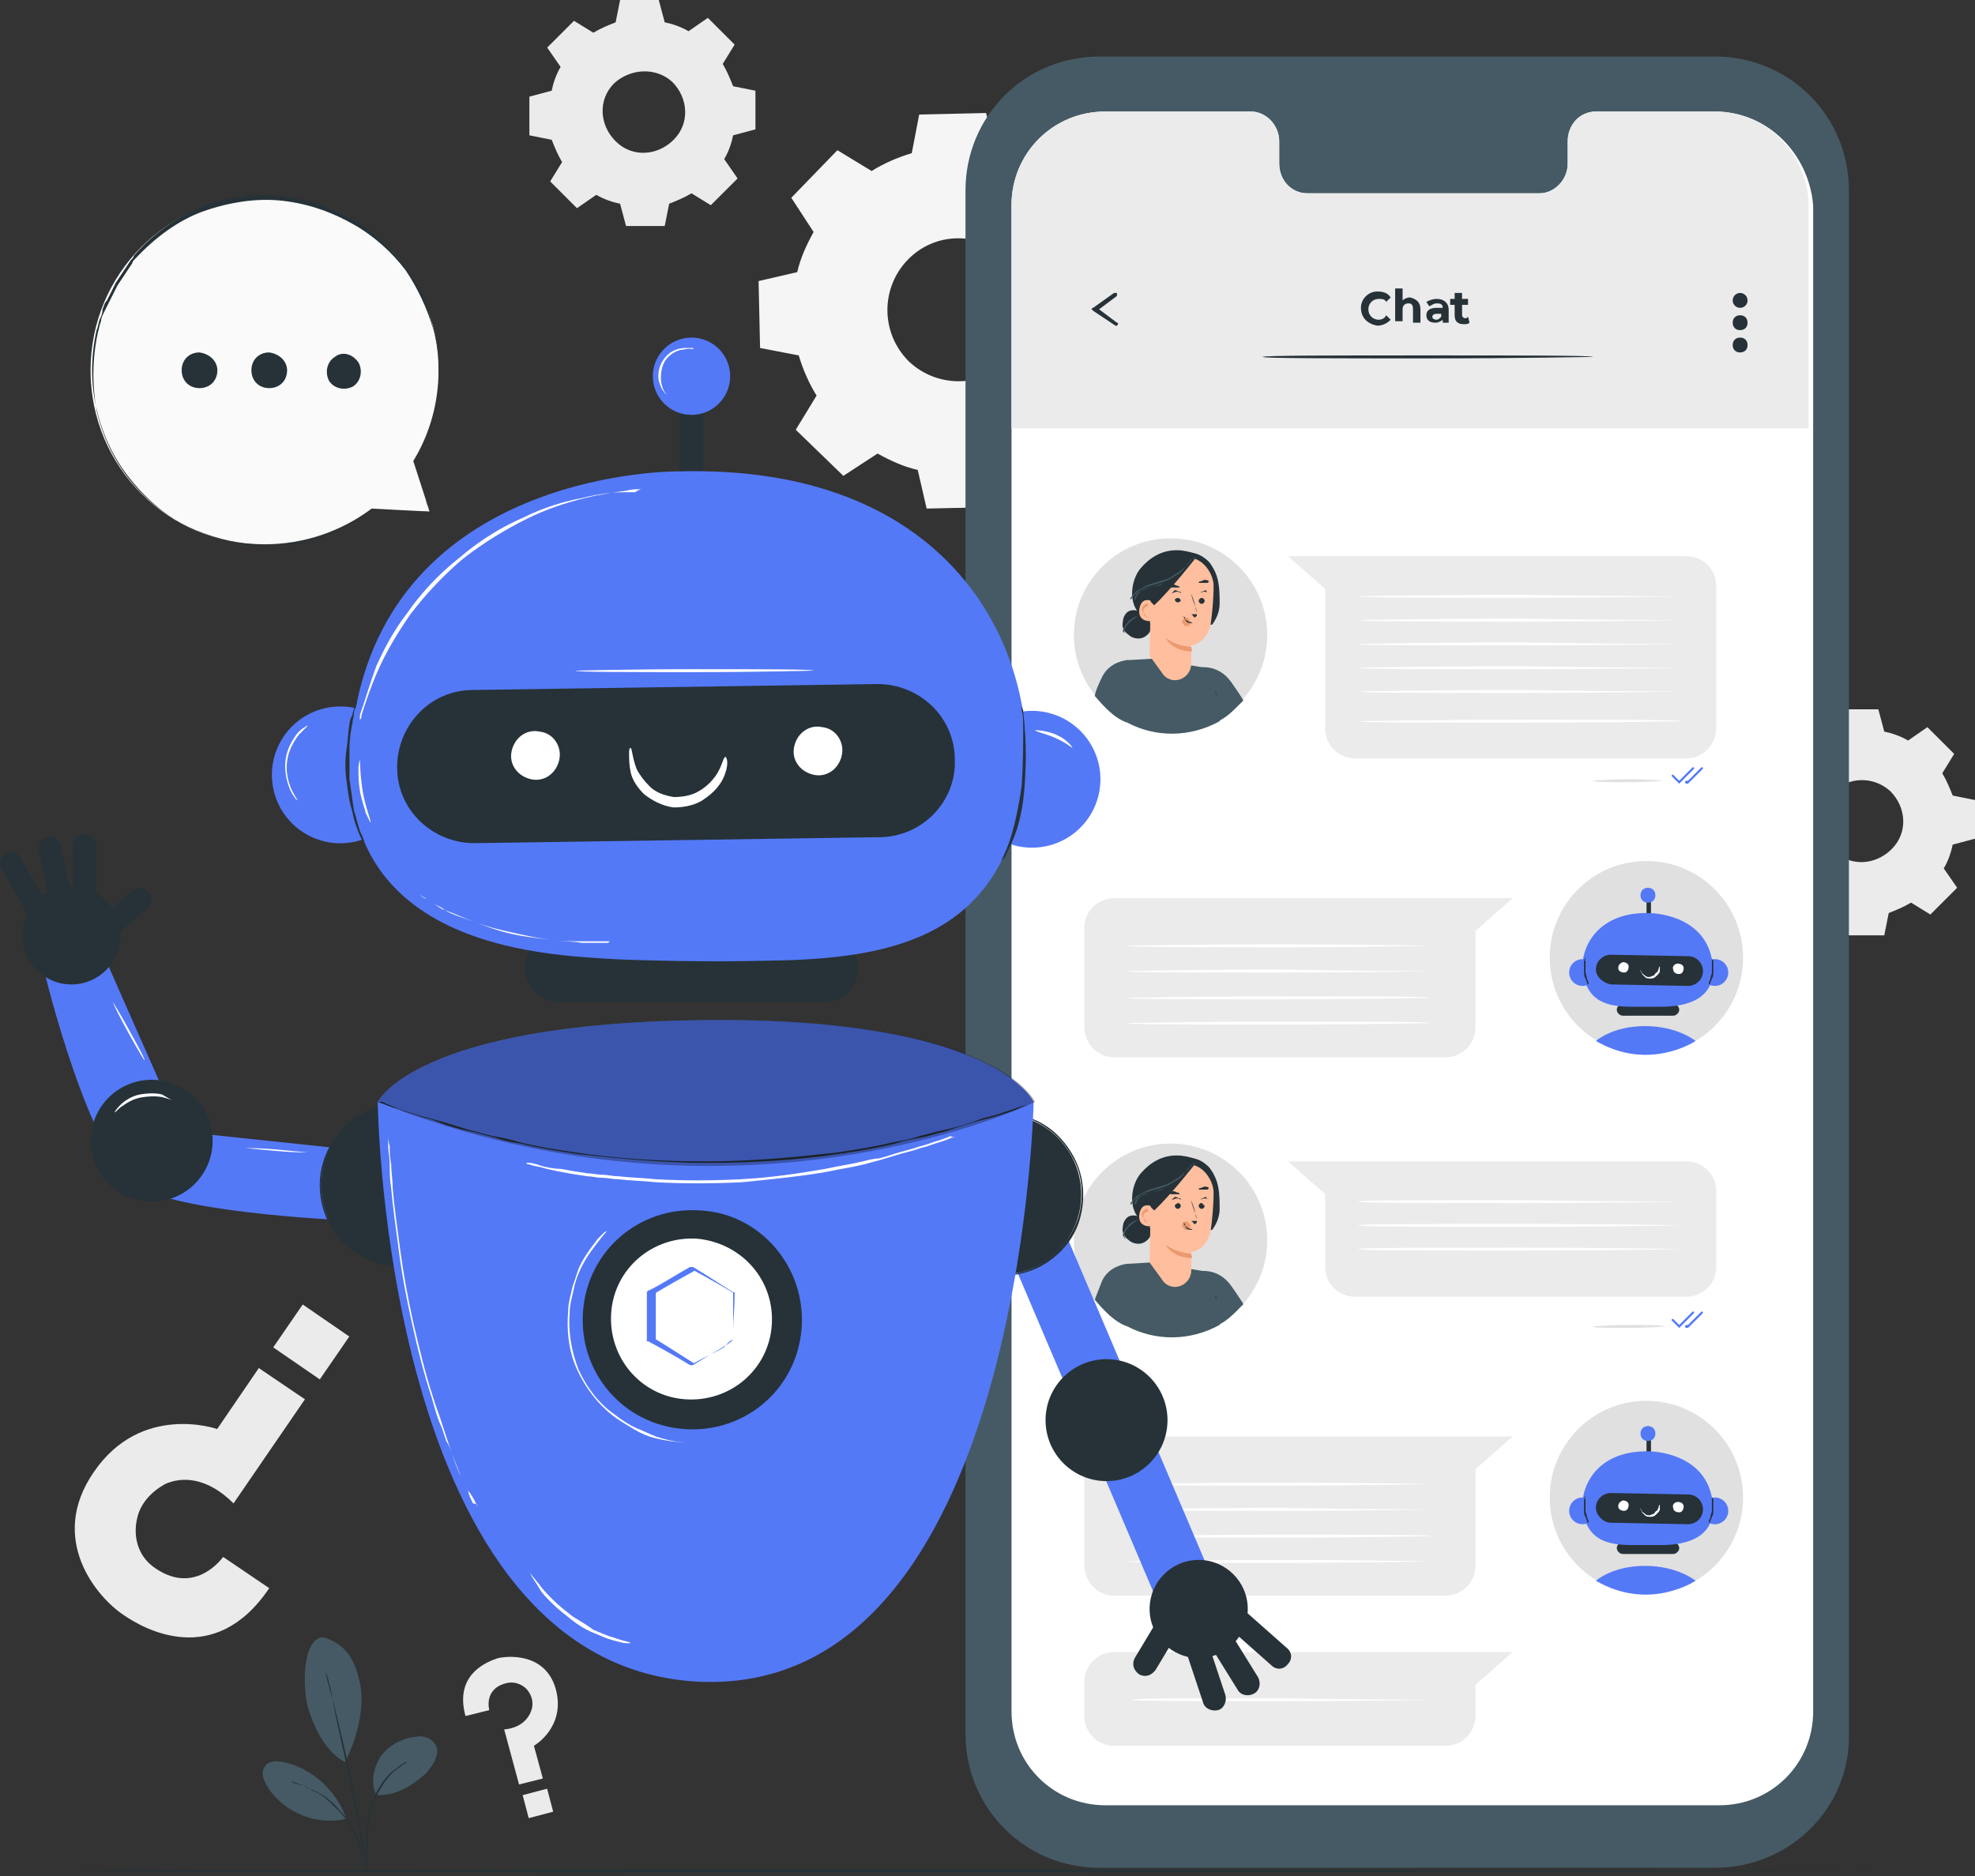 <svg width="400" height="380" viewBox="0 0 400 380" fill="none" xmlns="http://www.w3.org/2000/svg">
<rect x="0" y="0" width="400" height="380" fill="#333333" stroke="none"/>
<path d="M54.526 321.694L45.188 315.368C45.188 315.368 39.766 323.2 31.634 317.778C27.416 315.067 27.115 310.549 27.718 307.838C28.32 304.525 30.73 302.115 33.441 300.609C36.754 299.103 41.875 299.103 47.297 304.525L61.755 283.44L52.417 277.114L43.983 289.464C43.983 289.464 28.621 284.042 18.983 298.199C9.645 311.754 19.585 323.501 25.007 327.116C28.923 329.827 43.381 338.26 54.526 321.694Z" fill="#EBEBEB"/>
<path d="M55.336 272.922L64.766 279.409L70.741 270.724L61.312 264.237L55.336 272.922Z" fill="#EBEBEB"/>
<path d="M94.28 347.6L99.099 346.395C99.099 346.395 97.894 342.178 102.412 340.974C104.521 340.371 106.328 341.576 106.931 342.48C107.834 343.684 108.136 345.191 107.533 346.697C106.931 348.203 105.425 350.01 102.111 350.311L105.123 361.456L109.943 360.251L108.136 353.624C108.136 353.624 114.461 350.01 112.654 342.48C110.846 335.25 103.919 335.251 100.906 335.853C99.099 336.455 91.87 338.865 94.28 347.6Z" fill="#EBEBEB"/>
<path d="M110.807 362.315L105.855 363.621L107.085 368.281L112.036 366.975L110.807 362.315Z" fill="#EBEBEB"/>
<path d="M176.529 34.641C178.939 33.135 181.65 31.93 184.662 31.026L186.168 23.195L199.723 22.894L201.53 30.725C204.241 31.328 206.952 32.532 209.663 34.038L216.591 29.52L226.23 38.858L222.013 45.786C223.519 48.196 224.724 50.906 225.627 53.919L233.459 55.425L233.76 68.979L225.929 70.786C225.326 73.497 224.121 76.208 222.615 78.919L227.133 85.847L217.796 95.486L210.868 91.269C208.458 92.775 205.747 93.98 202.735 94.883L201.229 102.715L187.674 103.016L185.867 95.185C183.156 94.582 180.445 93.377 177.734 91.871L170.806 96.389L161.167 87.052L165.384 80.124C163.878 77.714 162.673 75.003 161.77 71.991L153.938 70.485L153.637 56.931L161.468 55.123C162.071 52.412 163.276 49.702 164.782 46.991L160.263 40.063L169.601 30.424L176.529 34.641ZM183.758 52.714C178.336 58.437 178.336 67.473 184.06 73.196C189.783 78.618 198.819 78.618 204.542 72.895C209.964 67.172 209.964 58.136 204.241 52.412C198.217 46.689 189.18 46.991 183.758 52.714Z" fill="#F5F5F5"/>
<path d="M120.167 6.627C121.673 5.723 123.179 5.121 124.685 4.518L125.589 0H133.421L134.625 4.518C136.132 4.819 137.939 5.422 139.445 6.325L143.361 3.615L148.783 9.036L146.373 12.952C147.277 14.458 147.879 15.964 148.481 17.47L153 18.374V26.206L148.481 27.41C148.18 28.916 147.578 30.724 146.674 32.23L149.385 36.145L143.963 41.567L140.047 39.158C138.541 40.061 137.035 40.664 135.529 41.266L134.625 45.784H126.794L125.589 41.266C124.083 40.965 122.276 40.362 120.77 39.459L116.854 42.17L111.432 36.748L113.842 32.832C112.938 31.326 112.336 29.82 111.733 28.314L107.215 27.41V19.579L111.733 18.374C112.034 16.868 112.637 15.061 113.54 13.555L110.829 9.639L116.251 4.217L120.167 6.627ZM124.384 16.868C121.071 20.181 121.372 25.302 124.685 28.615C127.999 31.929 133.119 31.627 136.433 28.314C139.746 25.001 139.445 19.88 136.132 16.567C132.818 13.555 127.697 13.856 124.384 16.868Z" fill="#EBEBEB"/>
<path d="M367.167 150.302C368.673 149.399 370.179 148.796 371.685 148.194L372.589 143.676H380.421L381.625 148.194C383.132 148.495 384.939 149.098 386.445 150.001L390.361 147.29L395.783 152.712L393.373 156.628C394.277 158.134 394.879 159.64 395.481 161.146L400 162.05V169.881L395.481 171.086C395.18 172.592 394.578 174.399 393.674 175.906L396.385 179.821L390.963 185.243L387.047 182.833C385.541 183.737 384.035 184.34 382.529 184.942L381.625 189.46H373.794L372.589 184.942C371.083 184.641 369.276 184.038 367.77 183.135L363.854 185.846L358.432 180.424L360.842 176.508C359.938 175.002 359.336 173.496 358.733 171.99L354.215 171.086V163.255L358.733 162.05C359.034 160.544 359.637 158.736 360.54 157.23L357.829 153.315L363.251 147.893L367.167 150.302ZM371.083 160.544C367.77 163.857 368.071 168.978 371.384 172.291C374.698 175.604 379.818 175.303 383.132 171.99C386.445 168.676 386.144 163.556 382.83 160.242C379.517 157.23 374.396 157.23 371.083 160.544Z" fill="#EBEBEB"/>
<path d="M387.975 378.932C387.975 378.932 304.84 379.233 202.126 379.233C99.412 379.233 16.277 379.233 16.277 378.932C16.277 378.932 99.412 378.631 202.126 378.631C304.84 378.932 387.975 378.932 387.975 378.932Z" fill="#263238"/>
<path d="M347.355 378.332H222.652C207.592 378.332 195.543 366.284 195.543 351.223V38.562C195.543 23.502 207.592 11.453 222.652 11.453H347.355C362.415 11.453 374.464 23.502 374.464 38.562V351.223C374.765 366.284 362.415 378.332 347.355 378.332Z" fill="#455A64"/>
<path d="M347.341 22.588H323.244C319.931 22.588 317.521 25.299 317.521 28.612V33.13C317.521 36.444 314.81 39.155 311.798 39.155H264.809C261.495 39.155 259.086 36.444 259.086 33.13V28.612C259.086 25.299 256.375 22.588 253.363 22.588H244.929H223.844C213.301 22.588 204.867 31.022 204.867 41.564V346.695C204.867 357.237 213.301 365.671 223.844 365.671H348.245C358.787 365.671 367.222 357.237 367.222 346.695V41.564C366.318 31.022 357.884 22.588 347.341 22.588Z" fill="white"/>
<path d="M366.298 86.751V41.268C365.997 31.027 357.563 22.593 347.322 22.593H323.225C319.911 22.593 317.502 25.304 317.502 28.617V33.135C317.502 36.449 314.791 39.16 311.779 39.16H264.789C261.476 39.16 259.066 36.449 259.066 33.135V28.617C259.066 25.304 256.355 22.593 253.343 22.593H244.909H223.824C213.282 22.593 204.848 31.027 204.848 41.569V86.751H366.298Z" fill="#EBEBEB"/>
<path d="M237.075 148.2C247.888 148.2 256.654 139.434 256.654 128.621C256.654 117.808 247.888 109.042 237.075 109.042C226.262 109.042 217.496 117.808 217.496 128.621C217.496 139.434 226.262 148.2 237.075 148.2Z" fill="#E0E0E0"/>
<path d="M228.043 133.741L233.164 133.439L245.815 135.548L247.321 144.886L247.02 146.09C240.995 149.404 234.067 149.404 228.344 146.392L228.043 133.741Z" fill="#455A64"/>
<path d="M242.793 135.241C242.793 135.241 246.709 134.337 249.42 138.253C250.926 140.361 251.829 141.867 251.829 141.867C249.721 143.976 248.215 145.783 245.203 146.687L242.793 135.241Z" fill="#455A64"/>
<path d="M228.064 133.746C228.064 133.746 224.75 134.047 223.244 137.059C221.738 140.071 221.738 140.975 221.738 140.975C223.546 143.083 225.654 145.493 228.365 146.397C228.365 146.397 228.967 139.168 228.967 137.059C228.967 134.649 229.269 133.444 228.064 133.746Z" fill="#455A64"/>
<path d="M231.05 115.067C232.857 112.958 235.267 111.452 238.279 111.452C239.785 111.452 240.689 111.753 241.894 112.055C243.099 112.356 244.002 112.958 244.906 113.862C245.81 115.067 246.412 116.272 246.713 117.778C247.015 119.284 247.015 120.79 247.015 122.296C247.015 123.802 246.412 125.308 245.509 126.513L241.593 127.115C239.484 127.115 237.376 127.115 235.267 126.814C233.159 126.212 231.351 125.308 230.147 123.501C228.641 121.091 229.243 117.175 231.05 115.067Z" fill="#263238"/>
<path d="M227.418 125.907C227.418 125.003 228.021 124.1 228.623 123.798C229.225 123.497 230.43 123.497 231.033 124.1L231.635 124.702C232.539 125.003 233.141 126.208 233.141 127.112C233.141 128.015 232.238 128.919 231.334 129.22C230.43 129.522 229.225 129.22 228.623 128.618C227.719 128.015 227.117 127.112 227.418 125.907Z" fill="#263238"/>
<path d="M228.02 128.622C228.02 128.622 227.719 128.321 227.719 128.019C227.719 127.417 228.02 126.815 228.623 126.212C229.225 125.61 229.828 125.309 230.129 125.007C230.43 124.706 230.731 124.706 230.731 124.706C230.731 124.706 230.43 124.706 229.828 125.007C229.225 125.309 228.623 125.61 228.322 126.212C228.02 126.513 227.719 126.815 227.719 127.116C227.418 127.417 227.418 127.718 227.418 128.019C227.719 128.019 227.719 128.321 228.02 128.622Z" fill="#455A64"/>
<path d="M241.274 134.35V130.735C241.274 130.735 244.286 130.434 245.19 126.518C245.491 124.409 245.792 121.397 245.792 118.686C245.792 116.277 243.684 112.963 240.671 112.963L239.467 112.662L234.346 114.771C233.743 114.771 233.141 115.373 233.141 115.975L232.84 132.843L235.25 136.157C237.057 139.169 241.274 137.663 241.274 134.35Z" fill="#FFBE9D"/>
<path d="M239.476 125.908C239.476 125.607 239.476 125.607 239.777 125.306C240.079 125.005 240.38 125.005 240.681 125.306C240.982 125.607 241.284 125.908 240.982 126.511C240.681 126.812 240.681 126.812 240.38 126.812C240.079 126.812 239.777 126.812 239.777 126.511C239.476 126.21 239.175 125.908 239.476 125.908Z" fill="#EB996E"/>
<path d="M243.982 121.719C243.982 122.02 243.681 122.321 243.38 122.321C243.079 122.321 242.777 122.02 242.777 121.719C242.777 121.417 243.079 121.116 243.38 121.116C243.681 121.116 243.982 121.417 243.982 121.719Z" fill="#263238"/>
<path d="M244.87 120.158C244.87 120.158 244.569 119.857 243.966 119.857C243.364 119.857 243.062 120.158 243.062 120.158C243.062 120.158 243.063 120.158 243.364 119.857C243.665 119.857 243.966 119.556 244.267 119.556C244.267 119.556 244.267 119.857 244.87 120.158Z" fill="#263238"/>
<path d="M241.199 124.415C241.199 124.415 241.5 124.415 242.103 124.415H242.404V124.114C242.404 123.813 242.103 123.512 242.103 122.909C241.5 121.403 241.199 120.198 241.199 120.198C241.199 120.198 241.802 121.403 242.103 122.909C242.103 123.21 242.404 123.512 242.404 124.114C242.404 124.415 242.404 124.415 242.404 124.716L242.103 125.018H241.802C241.5 124.415 241.199 124.415 241.199 124.415Z" fill="#263238"/>
<path d="M241.199 131.028C241.199 131.028 238.488 131.028 236.078 129.221C236.078 129.221 237.283 131.932 241.5 131.932L241.199 131.028Z" fill="#EB996E"/>
<path d="M239.696 124.702C239.696 124.702 239.696 125.305 240.299 125.606C240.901 126.208 241.504 125.907 241.504 126.208C241.504 126.208 241.504 126.208 241.202 126.208C240.901 126.208 240.6 126.208 240.299 125.907C239.998 125.606 239.998 125.305 239.998 125.003C239.395 125.003 239.696 124.702 239.696 124.702Z" fill="#263238"/>
<path d="M244.573 118.068C244.573 118.068 243.971 118.068 243.669 118.068C243.067 118.068 242.766 118.068 242.766 118.068C242.766 118.068 242.766 117.767 243.067 117.767C243.368 117.767 243.669 117.466 243.971 117.466C244.272 117.466 244.573 117.466 244.874 117.767C244.573 118.068 244.573 118.068 244.573 118.068Z" fill="#263238"/>
<path d="M237.938 121.417C237.938 121.719 238.239 122.02 238.54 122.02C238.841 122.02 239.142 121.719 239.142 121.719C239.142 121.417 238.841 121.116 238.54 121.116C238.239 121.116 237.938 121.417 237.938 121.417Z" fill="#263238"/>
<path d="M237.427 120.158C237.427 120.158 238.029 119.857 238.33 119.857C238.933 119.857 239.234 120.158 239.234 120.158C239.234 120.158 239.234 119.857 238.933 119.857C238.632 119.857 238.331 119.556 238.029 119.556C238.029 119.556 237.728 119.556 237.427 120.158C237.427 119.857 237.126 120.158 237.427 120.158Z" fill="#263238"/>
<path d="M237.098 119.002C237.098 119.002 237.701 119.002 238.002 119.002C238.604 119.002 238.905 119.002 238.905 119.002C238.905 119.002 238.905 118.701 238.604 118.701C238.303 118.701 238.002 118.399 237.701 118.399C237.399 118.399 237.098 118.399 236.797 118.701C237.098 118.701 236.797 119.002 237.098 119.002Z" fill="#263238"/>
<path d="M233.752 122.897C233.752 122.596 233.451 121.994 233.15 121.692C232.246 121.391 231.041 121.391 230.74 123.5C230.439 126.211 233.451 125.909 233.451 125.608C233.451 125.909 233.752 124.102 233.752 122.897Z" fill="#FFBE9D"/>
<path d="M232.768 124.998C232.467 124.998 232.467 124.998 232.165 124.998C231.864 124.998 231.563 124.396 231.563 123.793C231.563 123.492 231.563 123.191 231.864 123.191C231.864 122.89 232.165 122.89 232.165 122.89H232.467C232.467 122.89 232.467 122.89 232.467 122.588C232.467 122.588 232.467 122.588 232.467 122.287H232.165C231.864 122.287 231.864 122.588 231.563 122.588C231.563 122.89 231.262 123.191 231.262 123.191C231.262 123.793 231.563 124.396 231.864 124.396C232.165 125.299 232.467 124.998 232.768 124.998Z" fill="#EB996E"/>
<path d="M233.151 121.995L233.753 122.598C236.765 119.887 242.488 112.658 242.187 112.959C242.187 112.959 240.079 112.055 237.97 112.356C235.862 112.658 231.645 113.862 231.645 116.573C231.645 119.284 233.151 121.995 233.151 121.995Z" fill="#263238"/>
<path d="M228.934 121.393C228.934 121.092 228.934 121.092 229.235 120.791C229.536 120.489 229.837 119.887 230.44 119.586C231.042 119.284 231.946 118.682 232.849 118.381C233.753 118.08 234.657 117.778 235.861 117.477C236.765 117.176 237.669 116.574 238.572 115.971C239.476 115.369 240.078 114.766 240.38 114.465C240.982 113.863 241.283 113.561 241.585 113.26C241.585 112.959 241.886 112.959 241.886 112.959C241.886 112.959 241.886 113.26 241.585 113.26C241.283 113.561 240.982 114.164 240.38 114.465C239.777 115.067 239.175 115.67 238.572 116.272C237.669 116.875 236.765 117.477 235.861 117.778C234.958 118.08 233.753 118.381 232.849 118.682C231.946 118.983 231.042 119.284 230.44 119.887C229.837 120.188 229.536 120.791 229.235 121.092C229.235 121.092 229.235 121.393 228.934 121.393Z" fill="#455A64"/>
<path d="M229.824 121.693C229.824 121.693 229.824 121.392 229.824 121.09C229.824 120.789 230.125 120.187 230.728 119.885C231.33 119.584 232.234 119.283 233.138 118.982C234.041 118.681 234.945 118.681 235.848 118.078C236.752 117.777 237.656 117.175 238.258 116.572C238.861 115.97 239.463 115.367 240.065 114.765C240.367 114.162 240.668 113.861 240.969 113.56C240.969 113.259 241.27 113.259 241.27 113.259C241.27 113.259 241.27 113.56 240.969 113.56C240.668 113.861 240.367 114.464 240.065 114.765C239.764 115.367 239.162 115.97 238.258 116.572C237.656 117.175 236.752 117.777 235.848 118.078C234.945 118.379 234.041 118.681 233.138 118.982C232.234 119.283 231.33 119.283 231.029 119.885C230.427 120.187 230.125 120.789 230.125 121.09C229.824 121.693 229.824 121.693 229.824 121.693Z" fill="#455A64"/>
<path d="M247.009 146.089C247.009 146.089 247.009 145.788 247.009 145.185C247.009 144.583 247.009 143.98 247.009 143.077C247.009 142.173 246.708 141.57 246.407 140.968C246.105 140.366 246.105 140.064 246.105 140.064C246.105 140.064 246.407 140.366 246.407 140.968C246.708 141.57 247.009 142.173 247.009 143.077C247.009 143.98 247.009 144.884 247.009 145.185C247.009 145.486 247.009 146.089 247.009 146.089Z" fill="#263238"/>
<path d="M341.581 153.62H274.41C271.097 153.62 268.386 150.91 268.386 147.596V119.282L260.855 112.655H268.386H341.581C344.894 112.655 347.605 115.366 347.605 118.68V147.295C347.605 150.91 344.894 153.62 341.581 153.62Z" fill="#EBEBEB"/>
<path d="M337.072 158.14C337.072 158.14 333.758 158.441 329.842 158.441C325.927 158.441 322.613 158.441 322.613 158.14C322.613 158.14 325.927 157.839 329.842 157.839C333.758 157.839 337.072 158.14 337.072 158.14Z" fill="#E0E0E0"/>
<path d="M340.088 158.741L338.582 157.235V156.934H338.883L340.088 158.139L342.799 155.428H343.1V155.729L340.088 158.741Z" fill="#5479F7"/>
<path d="M341.876 158.741C341.575 158.741 341.273 158.741 341.273 158.44C341.273 158.44 341.273 158.139 341.575 158.139H341.876L344.587 155.428H344.888V155.729L341.876 158.741C342.177 158.741 342.177 158.741 341.876 158.741Z" fill="#5479F7"/>
<path d="M337.072 268.686C337.072 268.686 333.758 268.987 329.842 268.987C325.927 268.987 322.613 268.987 322.613 268.686C322.613 268.686 325.927 268.385 329.842 268.385C333.758 268.385 337.072 268.385 337.072 268.686Z" fill="#E0E0E0"/>
<path d="M340.088 268.985L338.582 267.479V267.178H338.883L340.088 268.383L342.799 265.672H343.1V265.973L340.088 268.985Z" fill="#5479F7"/>
<path d="M341.876 268.985C341.575 268.985 341.273 268.985 341.273 268.684C341.273 268.684 341.273 268.383 341.575 268.383H341.876L344.587 265.672H344.888V265.973L341.876 268.985C342.177 268.985 342.177 268.985 341.876 268.985Z" fill="#5479F7"/>
<path d="M340.68 120.788C340.68 120.788 325.921 121.089 307.848 121.089C289.775 121.089 275.016 121.089 275.016 120.788C275.016 120.788 289.775 120.486 307.848 120.486C326.222 120.788 340.68 120.788 340.68 120.788Z" fill="white"/>
<path d="M340.68 125.605C340.68 125.605 325.921 125.906 307.848 125.906C289.775 125.906 275.016 125.906 275.016 125.605C275.016 125.605 289.775 125.304 307.848 125.304C326.222 125.605 340.68 125.605 340.68 125.605Z" fill="white"/>
<path d="M340.68 130.432C340.68 130.432 325.921 130.733 307.848 130.733C289.775 130.733 275.016 130.733 275.016 130.432C275.016 130.432 289.775 130.131 307.848 130.131C326.222 130.432 340.68 130.432 340.68 130.432Z" fill="white"/>
<path d="M237.075 270.795C247.888 270.795 256.654 262.029 256.654 251.216C256.654 240.403 247.888 231.637 237.075 231.637C226.262 231.637 217.496 240.403 217.496 251.216C217.496 262.029 226.262 270.795 237.075 270.795Z" fill="#E0E0E0"/>
<path d="M228.043 256.018L233.164 255.717L245.815 257.825L247.321 267.163L247.02 268.368C240.995 271.681 234.067 271.681 228.344 268.669L228.043 256.018Z" fill="#455A64"/>
<path d="M242.793 257.537C242.793 257.537 246.709 256.634 249.42 260.55C250.926 262.658 251.829 264.164 251.829 264.164C249.721 266.273 248.215 268.08 245.203 268.983L242.793 257.537Z" fill="#455A64"/>
<path d="M228.064 256.035C228.064 256.035 224.75 256.336 223.244 259.349C222.039 262.361 221.738 263.264 221.738 263.264C223.546 265.373 225.654 267.782 228.365 268.686C228.365 268.686 228.967 261.457 228.967 259.349C228.967 257.24 229.269 256.035 228.064 256.035Z" fill="#455A64"/>
<path d="M231.05 237.663C232.857 235.555 235.267 234.049 238.279 234.049C239.785 234.049 240.689 234.35 241.894 234.651C243.099 234.953 244.002 235.555 244.906 236.459C245.81 237.663 246.412 238.868 246.713 240.374C247.015 241.88 247.015 243.386 247.015 244.893C247.015 246.399 246.412 247.905 245.509 249.11L241.593 249.712C239.484 249.712 237.376 249.712 235.267 249.411C233.159 248.808 231.351 247.905 230.147 246.097C228.641 243.688 229.243 239.772 231.05 237.663Z" fill="#263238"/>
<path d="M227.418 248.504C227.418 247.6 228.021 246.696 228.623 246.395C229.225 246.094 230.43 246.094 231.033 246.696L231.635 247.299C232.539 247.6 233.141 248.805 233.141 249.708C233.141 250.612 232.238 251.516 231.334 251.817C230.43 252.118 229.225 251.817 228.623 251.215C227.719 250.612 227.117 249.407 227.418 248.504Z" fill="#263238"/>
<path d="M228.02 250.918C228.02 250.918 227.719 250.617 227.719 250.315C227.719 249.713 228.02 249.11 228.623 248.508C229.225 247.906 229.828 247.604 230.129 247.303C230.43 247.002 230.731 247.002 230.731 247.002C230.731 247.002 230.43 247.002 229.828 247.303C229.225 247.604 228.623 247.906 228.322 248.508C228.02 248.809 227.719 249.11 227.719 249.412C227.418 249.713 227.418 250.014 227.418 250.315C227.719 250.617 227.719 250.918 228.02 250.918Z" fill="#455A64"/>
<path d="M241.274 257.245V253.63C241.274 253.63 244.286 253.329 245.19 249.414C245.491 247.305 245.792 244.293 245.792 241.582C245.792 239.172 243.684 235.859 240.671 235.859L239.467 235.558L234.346 237.666C233.743 237.666 233.141 238.269 233.141 238.871L232.84 255.739L235.25 259.052C237.057 262.065 241.274 260.558 241.274 257.245Z" fill="#FFBE9D"/>
<path d="M239.459 248.205C239.459 247.904 239.459 247.904 239.76 247.603C240.062 247.302 240.363 247.302 240.664 247.603C240.965 247.904 241.267 248.205 240.965 248.808C240.664 249.109 240.664 249.109 240.363 249.109C240.062 249.109 239.76 249.109 239.76 248.808C239.76 248.507 239.158 248.507 239.459 248.205Z" fill="#EB996E"/>
<path d="M243.982 244.263C243.982 244.564 243.681 244.865 243.38 244.865C243.079 244.865 242.777 244.564 242.777 244.263C242.777 243.961 243.079 243.66 243.38 243.66C243.681 243.961 243.982 244.263 243.982 244.263Z" fill="#263238"/>
<path d="M244.87 243.052C244.87 243.052 244.569 242.75 243.966 242.75C243.364 242.75 243.062 243.052 243.062 243.052C243.062 243.052 243.063 243.052 243.364 242.75C243.665 242.75 243.966 242.449 244.267 242.449C244.267 242.449 244.267 242.75 244.87 243.052Z" fill="#263238"/>
<path d="M241.199 247.31C241.199 247.31 241.5 247.31 242.103 247.31H242.404V247.009C242.404 246.707 242.103 246.406 242.103 245.804C241.5 244.298 241.199 243.093 241.199 243.093C241.199 243.093 241.802 244.298 242.103 245.804C242.103 246.105 242.404 246.406 242.404 247.009C242.404 247.31 242.404 247.31 242.404 247.611L242.103 247.912H241.802C241.5 247.31 241.199 247.31 241.199 247.31Z" fill="#263238"/>
<path d="M241.199 253.922C241.199 253.922 238.488 253.922 236.078 252.114C236.078 252.114 237.283 254.825 241.5 254.825L241.199 253.922Z" fill="#EB996E"/>
<path d="M239.696 247.596C239.696 247.596 239.696 248.198 240.299 248.499C240.901 249.102 241.504 248.801 241.504 249.102C241.504 249.102 241.504 249.102 241.202 249.102C240.901 249.102 240.6 249.102 240.299 248.801C239.998 248.499 239.998 248.198 239.998 247.897C239.395 247.596 239.696 247.596 239.696 247.596Z" fill="#263238"/>
<path d="M244.573 240.962C244.573 240.962 243.971 240.962 243.669 240.962C243.067 240.962 242.766 240.962 242.766 240.962C242.766 240.962 242.766 240.661 243.067 240.661C243.368 240.661 243.669 240.359 243.971 240.359C244.272 240.359 244.573 240.359 244.874 240.661C244.573 240.962 244.573 240.962 244.573 240.962Z" fill="#263238"/>
<path d="M237.938 244.263C237.938 244.564 238.239 244.865 238.54 244.865C238.841 244.865 239.142 244.564 239.142 244.263C239.142 243.961 238.841 243.66 238.54 243.66C238.239 243.961 237.938 243.961 237.938 244.263Z" fill="#263238"/>
<path d="M237.427 243.052C237.427 243.052 238.029 242.75 238.33 242.75C238.933 242.75 239.234 243.052 239.234 243.052C239.234 243.052 239.234 242.75 238.933 242.75C238.632 242.75 238.331 242.449 238.029 242.449C238.029 242.449 237.728 242.449 237.427 243.052C237.427 242.75 237.126 242.75 237.427 243.052Z" fill="#263238"/>
<path d="M237.098 241.895C237.098 241.895 237.701 241.895 238.002 241.895C238.604 241.895 238.905 241.895 238.905 241.895C238.905 241.895 238.905 241.594 238.604 241.594C238.303 241.594 238.002 241.293 237.701 241.293C237.399 241.293 237.098 241.293 236.797 241.594C237.098 241.594 236.797 241.594 237.098 241.895Z" fill="#263238"/>
<path d="M233.752 245.494C233.752 245.193 233.451 244.59 233.15 244.289C232.246 243.988 231.041 243.988 230.74 246.096C230.439 248.807 233.451 248.506 233.451 248.205C233.451 248.506 233.752 246.699 233.752 245.494Z" fill="#FFBE9D"/>
<path d="M232.768 247.591C232.467 247.591 232.467 247.591 232.165 247.591C231.864 247.591 231.563 246.988 231.563 246.386C231.563 246.085 231.563 245.784 231.864 245.784C231.864 245.482 232.165 245.482 232.165 245.482H232.467C232.467 245.482 232.467 245.482 232.467 245.181C232.467 245.181 232.467 245.181 232.467 244.88H232.165C231.864 244.88 231.864 245.181 231.563 245.181C231.563 245.482 231.262 245.784 231.262 245.784C231.262 246.386 231.563 246.988 231.864 246.988C232.165 247.591 232.467 247.591 232.768 247.591Z" fill="#EB996E"/>
<path d="M233.151 244.592L233.753 245.194C236.765 242.483 242.488 235.254 242.187 235.555C242.187 235.555 240.079 234.652 237.97 234.953C235.862 235.254 231.645 236.459 231.645 239.17C231.645 241.881 233.151 244.592 233.151 244.592Z" fill="#263238"/>
<path d="M228.934 243.99C228.934 243.689 228.934 243.688 229.235 243.387C229.536 243.086 229.837 242.484 230.44 242.182C231.042 241.881 231.946 241.279 232.849 240.978C233.753 240.676 234.657 240.375 235.861 240.074C236.765 239.773 237.669 239.17 238.572 238.568C239.476 237.965 240.078 237.363 240.38 237.062C240.982 236.459 241.283 236.158 241.585 235.857C241.585 235.556 241.886 235.556 241.886 235.556C241.886 235.556 241.886 235.857 241.585 235.857C241.283 236.158 240.982 236.761 240.38 237.062C239.777 237.664 239.175 238.267 238.572 238.869C237.669 239.471 236.765 240.074 235.861 240.375C234.958 240.676 233.753 240.978 232.849 241.279C231.946 241.58 231.042 241.881 230.44 242.484C229.837 242.785 229.536 243.387 229.235 243.688C229.235 243.688 229.235 243.99 228.934 243.99Z" fill="#455A64"/>
<path d="M229.824 244.289C229.824 244.289 229.824 243.987 229.824 243.686C229.824 243.385 230.125 242.782 230.728 242.481C231.33 242.18 232.234 241.879 233.138 241.578C234.041 241.276 234.945 241.276 235.848 240.674C236.752 240.373 237.656 239.77 238.258 239.168C238.861 238.565 239.463 237.963 240.065 237.361C240.367 236.758 240.668 236.457 240.969 236.156C240.969 235.855 241.27 235.854 241.27 235.854C241.27 235.854 241.27 236.156 240.969 236.156C240.668 236.457 240.367 237.059 240.065 237.361C239.764 237.963 239.162 238.565 238.258 239.168C237.656 239.77 236.752 240.373 235.848 240.674C234.945 240.975 234.041 241.276 233.138 241.578C232.234 241.879 231.33 241.879 231.029 242.481C230.427 242.782 230.125 243.385 230.125 243.686C229.824 243.987 229.824 244.289 229.824 244.289Z" fill="#455A64"/>
<path d="M247.009 267.481C247.009 266.879 247.009 266.276 247.009 265.372C247.009 264.469 246.708 263.866 246.407 263.264C246.105 262.662 246.105 262.36 246.105 262.36C246.105 262.36 246.407 262.662 246.407 263.264C246.708 263.866 247.009 264.469 247.009 265.372C247.009 266.276 247.009 267.18 247.009 267.481Z" fill="#263238"/>
<path d="M341.581 262.659H274.41C271.097 262.659 268.386 259.949 268.386 256.635V241.876L260.855 235.249H268.386H341.581C344.894 235.249 347.605 237.96 347.605 241.273V256.635C347.605 259.949 344.894 262.659 341.581 262.659Z" fill="#EBEBEB"/>
<path d="M340.68 243.386C340.68 243.386 325.921 243.687 307.848 243.687C289.775 243.687 275.016 243.687 275.016 243.386C275.016 243.085 289.775 243.085 307.848 243.085C326.222 243.386 340.68 243.386 340.68 243.386Z" fill="white"/>
<path d="M340.68 248.204C340.68 248.204 325.921 248.505 307.848 248.505C289.775 248.505 275.016 248.505 275.016 248.204C275.016 247.902 289.775 247.902 307.848 247.902C326.222 247.902 340.68 248.204 340.68 248.204Z" fill="white"/>
<path d="M340.68 253.02C340.68 253.02 325.921 253.321 307.848 253.321C289.775 253.321 275.016 253.321 275.016 253.02C275.016 252.719 289.775 252.719 307.848 252.719C326.222 252.719 340.68 253.02 340.68 253.02Z" fill="white"/>
<path d="M340.68 135.248C340.68 135.248 325.921 135.55 307.848 135.55C289.775 135.55 275.016 135.55 275.016 135.248C275.016 135.248 289.775 134.947 307.848 134.947C326.222 135.248 340.68 135.248 340.68 135.248Z" fill="white"/>
<path d="M340.68 140.065C340.68 140.065 325.921 140.366 307.848 140.366C289.775 140.366 275.016 140.366 275.016 140.065C275.016 140.065 289.775 139.764 307.848 139.764C326.222 140.065 340.68 140.065 340.68 140.065Z" fill="white"/>
<path d="M340.68 146.085C340.68 146.085 325.921 146.387 307.848 146.387C289.775 146.387 275.016 146.387 275.016 146.085C275.016 146.085 289.775 145.784 307.848 145.784C326.222 145.784 340.68 145.784 340.68 146.085Z" fill="white"/>
<path d="M275.633 62.354C275.633 60.547 277.139 59.041 278.946 59.041C280.151 59.041 281.055 59.342 281.657 60.246L280.753 61.15C280.452 60.547 279.85 60.547 279.247 60.547C278.042 60.547 277.139 61.451 277.139 62.656C277.139 63.86 278.042 64.764 279.247 64.764C279.85 64.764 280.452 64.463 280.753 63.861L281.657 64.764C281.055 65.367 280.151 65.969 278.946 65.969C277.139 65.668 275.633 64.463 275.633 62.354Z" fill="#263238"/>
<path d="M287.683 62.654V65.365H286.177V62.654C286.177 61.75 285.876 61.449 285.273 61.449C284.671 61.449 284.069 61.75 284.069 62.654V65.063H282.562V58.437H284.069V60.846C284.37 60.545 284.972 60.244 285.575 60.244C286.779 60.545 287.683 61.147 287.683 62.654Z" fill="#263238"/>
<path d="M293.401 62.655V65.366H292.196V64.764C291.895 65.065 291.293 65.366 290.69 65.366C289.485 65.366 288.883 64.764 288.883 63.86C288.883 62.957 289.485 62.354 290.991 62.354H292.196C292.196 61.752 291.895 61.45 290.991 61.45C290.389 61.45 290.088 61.752 289.485 62.053L288.883 61.149C289.485 60.848 290.088 60.547 290.991 60.547C292.497 60.547 293.401 61.45 293.401 62.655ZM291.895 64.161V63.559H290.991C290.389 63.559 290.088 63.86 290.088 64.161C290.088 64.463 290.389 64.764 290.991 64.764C291.292 64.764 291.594 64.463 291.895 64.161Z" fill="#263238"/>
<path d="M297.623 65.363C297.322 65.664 297.02 65.664 296.418 65.664C295.213 65.664 294.611 65.062 294.611 63.857V61.749H293.707V60.544H294.611V59.339H296.117V60.544H297.322V61.749H296.117V63.857C296.117 64.158 296.418 64.46 296.719 64.46C297.02 64.46 297.02 64.46 297.322 64.158L297.623 65.363Z" fill="#263238"/>
<path d="M322.619 72.294C322.619 72.294 307.559 72.596 289.185 72.596C270.811 72.596 255.75 72.596 255.75 72.294C255.75 71.993 270.811 71.993 289.185 71.993C307.86 71.993 322.619 71.993 322.619 72.294Z" fill="#263238"/>
<path d="M352.432 62.354C353.264 62.354 353.938 61.68 353.938 60.848C353.938 60.016 353.264 59.342 352.432 59.342C351.6 59.342 350.926 60.016 350.926 60.848C350.926 61.68 351.6 62.354 352.432 62.354Z" fill="#263238"/>
<path d="M353.938 65.366C353.938 66.27 353.335 66.873 352.432 66.873C351.528 66.873 350.926 66.27 350.926 65.366C350.926 64.463 351.528 63.86 352.432 63.86C353.335 63.86 353.938 64.463 353.938 65.366Z" fill="#263238"/>
<path d="M353.938 69.887C353.938 70.791 353.335 71.393 352.432 71.393C351.528 71.393 350.926 70.791 350.926 69.887C350.926 68.983 351.528 68.381 352.432 68.381C353.335 68.381 353.938 68.983 353.938 69.887Z" fill="#263238"/>
<path d="M225.917 65.969L221.399 62.956L221.098 62.655C221.098 62.655 221.098 62.354 221.399 62.354L225.616 59.342C225.917 59.342 226.218 59.342 226.218 59.342C226.218 59.643 226.218 59.944 226.218 59.944L222.604 62.655L226.218 65.366C226.519 65.366 226.519 65.667 226.218 65.969C226.218 65.969 226.218 65.969 225.917 65.969Z" fill="#263238"/>
<path d="M333.45 213.562C344.263 213.562 353.029 204.796 353.029 193.983C353.029 183.17 344.263 174.404 333.45 174.404C322.637 174.404 313.871 183.17 313.871 193.983C313.871 204.796 322.637 213.562 333.45 213.562Z" fill="#E0E0E0"/>
<path d="M338.895 205.734H328.654C328.052 205.734 327.449 205.131 327.449 204.529C327.449 203.927 328.052 203.324 328.654 203.324H338.895C339.498 203.324 340.1 203.927 340.1 204.529C340.1 205.131 339.498 205.734 338.895 205.734Z" fill="#263238"/>
<path d="M334.376 181.337H333.473V185.855H334.376V181.337Z" fill="#263238"/>
<path d="M320.516 199.706C322.013 199.706 323.227 198.492 323.227 196.995C323.227 195.498 322.013 194.284 320.516 194.284C319.018 194.284 317.805 195.498 317.805 196.995C317.805 198.492 319.018 199.706 320.516 199.706Z" fill="#5479F7"/>
<path d="M347.316 199.706C348.814 199.706 350.027 198.492 350.027 196.995C350.027 195.498 348.814 194.284 347.316 194.284C345.819 194.284 344.605 195.498 344.605 196.995C344.605 198.492 345.819 199.706 347.316 199.706Z" fill="#5479F7"/>
<path d="M334.068 184.949C334.068 184.949 344.912 184.949 346.719 194.287C348.526 203.624 339.189 203.925 336.478 203.925C335.273 203.925 332.863 203.925 330.453 203.925C325.333 203.925 322.019 202.721 320.815 198.202C320.815 197.6 320.513 196.998 320.513 196.395C320.212 191.576 323.827 184.648 334.068 184.949Z" fill="#5479F7"/>
<path d="M326.235 199.407L341.898 199.708C343.404 199.708 344.91 198.503 344.91 196.696C344.91 195.19 343.705 193.684 341.898 193.684L326.235 193.383C324.729 193.383 323.223 194.588 323.223 196.395C323.223 197.901 324.729 199.106 326.235 199.407Z" fill="#263238"/>
<path d="M338.885 196.394C338.885 196.997 339.487 197.298 340.09 197.298C340.692 197.298 340.993 196.696 340.993 196.093C340.993 195.491 340.391 195.189 339.788 195.189C339.186 195.189 338.584 195.792 338.885 196.394Z" fill="white"/>
<path d="M327.746 196.094C327.746 196.696 328.349 196.997 328.951 196.997C329.553 196.997 329.855 196.395 329.855 195.792C329.855 195.19 329.252 194.889 328.65 194.889C328.047 195.19 327.746 195.491 327.746 196.094Z" fill="white"/>
<path d="M335.27 181.336C335.27 182.24 334.668 182.842 333.764 182.842C332.86 182.842 332.258 182.24 332.258 181.336C332.258 180.433 332.86 179.83 333.764 179.83C334.668 179.83 335.27 180.433 335.27 181.336Z" fill="#5479F7"/>
<path d="M336.17 195.795C336.17 196.096 336.17 196.397 336.17 196.699C336.17 197 335.868 197.301 335.567 197.602C335.266 197.903 334.965 198.205 334.362 198.205C333.76 198.205 333.459 198.205 333.158 197.903C332.856 197.602 332.555 197.301 332.555 197.301C332.555 197 332.254 196.699 332.254 196.699C332.254 196.397 332.254 196.397 332.254 196.397C332.254 196.397 332.254 196.699 332.555 197C332.555 197.301 332.856 197.301 333.158 197.602C333.459 197.903 333.76 197.903 334.061 197.903C334.362 197.903 334.664 197.602 334.965 197.602C335.266 197.301 335.266 197 335.567 197C336.17 196.096 335.868 195.795 336.17 195.795Z" fill="white"/>
<path d="M346.708 193.983C346.708 194.285 346.708 194.285 347.009 194.586V194.887C347.009 195.188 347.009 195.489 347.009 195.791C347.009 196.092 347.009 196.694 347.009 196.996C347.009 197.297 347.009 197.899 346.708 198.2C346.708 198.502 346.407 198.803 346.407 199.104C346.407 199.104 346.407 199.405 346.105 199.405V199.706V200.008C346.105 200.008 346.105 200.008 346.105 199.706V199.405V199.104C346.105 198.803 346.407 198.502 346.407 198.2C346.407 197.899 346.708 197.297 346.708 196.996C346.708 196.694 346.708 196.092 346.708 195.791C346.708 195.489 346.708 195.188 346.708 194.887V194.586C346.708 194.285 346.708 194.285 346.708 193.983Z" fill="#263238"/>
<path d="M321.121 193.983C321.121 194.285 321.122 194.285 320.82 194.586V194.887C320.82 195.188 320.82 195.489 320.82 195.791C320.82 196.092 320.82 196.694 320.82 196.996C320.82 197.297 320.82 197.899 321.121 198.2C321.121 198.502 321.423 198.803 321.423 199.104C321.423 199.104 321.423 199.405 321.724 199.405V199.706V200.008C321.724 200.008 321.724 200.008 321.724 199.706V199.405V199.104C321.724 198.803 321.423 198.502 321.423 198.2C321.423 197.899 321.121 197.297 321.121 196.996C321.121 196.694 321.121 196.092 321.121 195.791C321.121 195.489 321.121 195.188 321.121 194.887V194.586C320.82 194.285 320.82 194.285 321.121 193.983Z" fill="#263238"/>
<path d="M323.223 210.855C323.223 210.855 326.536 207.843 333.163 207.843C339.789 207.843 343.404 210.855 343.404 210.855C343.404 210.855 334.066 217.18 323.223 210.855Z" fill="#5479F7"/>
<path d="M225.626 214.165H292.797C296.11 214.165 298.821 211.454 298.821 208.14V188.561L306.351 181.935H298.821H225.626C222.312 181.935 219.602 184.646 219.602 187.959V207.839C219.602 211.454 222.312 214.165 225.626 214.165Z" fill="#EBEBEB"/>
<path d="M289.764 191.574C289.764 191.574 275.908 191.875 259.04 191.875C241.871 191.875 228.316 191.875 228.316 191.574C228.316 191.574 242.172 191.272 259.04 191.272C275.908 191.272 289.764 191.574 289.764 191.574Z" fill="white"/>
<path d="M289.764 196.696C289.764 196.696 275.908 196.997 259.04 196.997C241.871 196.997 228.316 196.997 228.316 196.696C228.316 196.696 242.172 196.395 259.04 196.395C275.908 196.696 289.764 196.696 289.764 196.696Z" fill="white"/>
<path d="M289.764 202.12C289.764 202.12 275.908 202.421 259.04 202.421C241.871 202.421 228.316 202.421 228.316 202.12C228.316 202.12 242.172 201.818 259.04 201.818C275.908 201.818 289.764 201.818 289.764 202.12Z" fill="white"/>
<path d="M289.764 207.239C289.764 207.239 275.908 207.54 259.04 207.54C241.871 207.54 228.316 207.54 228.316 207.239C228.316 207.239 242.172 206.938 259.04 206.938C275.908 206.938 289.764 206.937 289.764 207.239Z" fill="white"/>
<path d="M333.45 322.907C344.263 322.907 353.029 314.141 353.029 303.328C353.029 292.515 344.263 283.749 333.45 283.749C322.637 283.749 313.871 292.515 313.871 303.328C313.871 314.141 322.637 322.907 333.45 322.907Z" fill="#E0E0E0"/>
<path d="M338.895 314.77H328.654C328.052 314.77 327.449 314.168 327.449 313.565C327.449 312.963 328.052 312.36 328.654 312.36H338.895C339.498 312.36 340.1 312.963 340.1 313.565C340.1 314.168 339.498 314.77 338.895 314.77Z" fill="#263238"/>
<path d="M334.376 290.373H333.473V294.891H334.376V290.373Z" fill="#263238"/>
<path d="M320.516 308.746C322.013 308.746 323.227 307.532 323.227 306.035C323.227 304.538 322.013 303.324 320.516 303.324C319.018 303.324 317.805 304.538 317.805 306.035C317.805 307.532 319.018 308.746 320.516 308.746Z" fill="#5479F7"/>
<path d="M347.316 308.746C348.814 308.746 350.027 307.532 350.027 306.035C350.027 304.538 348.814 303.324 347.316 303.324C345.819 303.324 344.605 304.538 344.605 306.035C344.605 307.532 345.819 308.746 347.316 308.746Z" fill="#5479F7"/>
<path d="M334.068 293.988C334.068 293.988 344.912 293.988 346.719 303.326C348.526 312.663 339.189 312.964 336.478 312.964C335.273 312.964 332.863 312.964 330.453 312.964C325.333 312.964 322.019 311.76 320.815 307.241C320.815 306.639 320.513 306.037 320.513 305.434C320.212 300.615 323.827 293.687 334.068 293.988Z" fill="#5479F7"/>
<path d="M326.235 308.443L341.898 308.744C343.404 308.744 344.91 307.54 344.91 305.732C344.91 304.226 343.705 302.72 341.898 302.72L326.235 302.419C324.729 302.419 323.223 303.624 323.223 305.431C323.223 306.937 324.729 308.443 326.235 308.443Z" fill="#263238"/>
<path d="M338.885 305.433C338.885 306.036 339.487 306.337 340.09 306.337C340.692 306.337 340.993 305.735 340.993 305.132C340.993 304.53 340.391 304.229 339.788 304.229C339.186 304.229 338.584 304.831 338.885 305.433Z" fill="white"/>
<path d="M327.746 305.13C327.746 305.732 328.349 306.033 328.951 306.033C329.553 306.033 329.855 305.431 329.855 304.828C329.855 304.226 329.252 303.925 328.65 303.925C328.047 304.226 327.746 304.527 327.746 305.13Z" fill="white"/>
<path d="M335.27 290.372C335.27 291.276 334.668 291.878 333.764 291.878C332.86 291.878 332.258 291.276 332.258 290.372C332.258 289.469 332.86 288.866 333.764 288.866C334.668 288.866 335.27 289.469 335.27 290.372Z" fill="#5479F7"/>
<path d="M336.17 304.829C336.17 305.13 336.17 305.432 336.17 305.733C336.17 306.034 335.868 306.335 335.567 306.636C335.266 306.938 334.965 307.239 334.362 307.239C333.76 307.239 333.459 307.239 333.158 306.938C332.856 306.636 332.555 306.335 332.555 306.335C332.555 306.034 332.254 305.733 332.254 305.733C332.254 305.432 332.254 305.432 332.254 305.432C332.254 305.432 332.254 305.733 332.555 306.034C332.555 306.335 332.856 306.335 333.158 306.636C333.459 306.938 333.76 306.938 334.061 306.938C334.362 306.938 334.664 306.636 334.965 306.636C335.266 306.335 335.266 306.034 335.567 306.034C336.17 305.13 335.868 304.829 336.17 304.829Z" fill="white"/>
<path d="M346.708 303.026C346.708 303.328 346.708 303.328 347.009 303.629V303.93C347.009 304.231 347.009 304.532 347.009 304.834C347.009 305.135 347.009 305.737 347.009 306.039C347.009 306.34 347.009 306.942 346.708 307.243C346.708 307.545 346.407 307.846 346.407 308.147C346.407 308.147 346.407 308.448 346.105 308.448V308.749V309.051C346.105 309.051 346.105 309.051 346.105 308.749V308.448V308.147C346.105 307.846 346.407 307.545 346.407 307.243C346.407 306.942 346.708 306.34 346.708 306.039C346.708 305.737 346.708 305.135 346.708 304.834C346.708 304.532 346.708 304.231 346.708 303.93V303.629C346.708 303.328 346.708 303.328 346.708 303.026Z" fill="#263238"/>
<path d="M321.121 303.026C321.121 303.328 321.122 303.328 320.82 303.629V303.93C320.82 304.231 320.82 304.532 320.82 304.834C320.82 305.135 320.82 305.737 320.82 306.039C320.82 306.34 320.82 306.942 321.121 307.243C321.121 307.545 321.423 307.846 321.423 308.147C321.423 308.147 321.423 308.448 321.724 308.448V308.749V309.051C321.724 309.051 321.724 309.051 321.724 308.749V308.448V308.147C321.724 307.846 321.423 307.545 321.423 307.243C321.423 306.942 321.121 306.34 321.121 306.039C321.121 305.737 321.121 305.135 321.121 304.834C321.121 304.532 321.121 304.231 321.121 303.93V303.629C320.82 303.629 320.82 303.328 321.121 303.026Z" fill="#263238"/>
<path d="M323.223 320.192C323.223 320.192 326.536 317.18 333.163 317.18C339.789 317.18 343.404 320.192 343.404 320.192C343.404 320.192 334.066 326.517 323.223 320.192Z" fill="#5479F7"/>
<path d="M225.626 323.206H292.797C296.11 323.206 298.821 320.496 298.821 317.182V297.603L306.351 290.977H298.821H225.626C222.312 290.977 219.602 293.687 219.602 297.001V316.881C219.602 320.496 222.312 323.206 225.626 323.206Z" fill="#EBEBEB"/>
<path d="M225.626 353.626H292.797C296.11 353.626 298.821 350.915 298.821 347.602V341.276L306.351 334.649H298.821H225.626C222.312 334.649 219.602 337.36 219.602 340.674V347.602C219.602 350.915 222.312 353.626 225.626 353.626Z" fill="#EBEBEB"/>
<path d="M289.764 300.617C289.764 300.617 275.908 300.918 259.04 300.918C241.871 300.918 228.316 300.918 228.316 300.617C228.316 300.617 242.172 300.315 259.04 300.315C275.908 300.315 289.764 300.617 289.764 300.617Z" fill="white"/>
<path d="M289.764 305.733C289.764 305.733 275.908 306.034 259.04 306.034C241.871 306.034 228.316 306.034 228.316 305.733C228.316 305.733 242.172 305.432 259.04 305.432C275.908 305.733 289.764 305.733 289.764 305.733Z" fill="white"/>
<path d="M289.764 311.158C289.764 311.158 275.908 311.459 259.04 311.459C241.871 311.459 228.316 311.459 228.316 311.158C228.316 311.158 242.172 310.856 259.04 310.856C275.908 310.856 289.764 310.856 289.764 311.158Z" fill="white"/>
<path d="M289.764 316.278C289.764 316.278 275.908 316.579 259.04 316.579C241.871 316.579 228.316 316.579 228.316 316.278C228.316 316.278 242.172 315.977 259.04 315.977C275.908 315.977 289.764 316.278 289.764 316.278Z" fill="white"/>
<path d="M290.064 344.293C290.064 344.293 276.509 344.595 259.641 344.595C242.773 344.595 229.219 344.595 229.219 344.293C229.219 343.992 242.773 343.992 259.641 343.992C276.208 344.293 290.064 344.293 290.064 344.293Z" fill="white"/>
<path d="M65.36 331.631C67.769 332.233 69.878 333.739 71.082 335.848C72.287 337.957 72.889 340.367 73.191 342.776C73.492 347.596 71.986 352.717 69.878 356.935C65.36 354.525 63.251 348.801 62.348 345.789C61.143 340.969 61.444 331.932 65.36 331.631Z" fill="#455A64"/>
<path d="M76.215 363.569C75.01 361.159 75.613 358.147 77.119 355.737C78.625 353.628 81.335 352.122 84.046 351.821C85.251 351.52 86.757 351.821 87.66 352.725C88.564 353.628 88.865 354.833 88.263 356.038C87.962 357.243 87.058 358.147 86.456 359.051C83.444 361.762 80.131 363.87 76.215 363.569Z" fill="#455A64"/>
<path d="M74.098 378.63C74.098 378.63 74.098 378.329 74.098 377.727C74.098 377.124 74.098 376.22 74.098 375.015C74.098 372.907 74.098 369.593 75.001 366.28C75.905 362.966 77.712 360.255 79.519 358.749C80.423 358.146 81.025 357.544 81.627 357.243C81.929 356.941 82.23 356.941 82.23 356.941H82.531C82.531 356.941 81.326 357.544 79.519 359.05C78.013 360.556 76.206 363.267 75.302 366.28C74.399 369.593 74.399 372.606 74.399 374.714C74.399 375.919 74.399 376.823 74.399 377.425C74.098 378.329 74.098 378.63 74.098 378.63Z" fill="#263238"/>
<path d="M65.981 338.866C65.981 338.866 65.981 338.866 65.981 339.167C65.981 339.469 66.282 339.77 66.282 340.372C66.583 341.276 66.884 342.782 67.486 344.59C68.39 348.204 69.595 353.325 70.799 358.748C72.004 364.471 72.908 369.291 73.51 373.207C73.811 375.014 74.113 376.521 74.113 377.725C74.113 378.328 74.113 378.629 74.414 378.93C74.414 378.629 74.414 378.328 74.113 377.725C73.811 376.521 73.51 375.316 73.209 373.508C72.607 369.893 71.703 364.772 70.498 359.049C69.294 353.325 68.089 348.506 67.486 344.891C67.185 343.083 66.884 341.577 66.583 340.674C66.583 340.071 66.282 339.77 66.282 339.469C65.98 338.866 65.981 338.866 65.981 338.866Z" fill="#263238"/>
<path d="M69.907 367.783C67.798 362.361 62.979 358.144 57.558 356.939C56.052 356.638 54.245 356.638 53.642 357.843C52.739 359.047 53.341 360.554 54.245 362.06C57.558 367.181 64.184 369.892 70.208 368.386" fill="#455A64"/>
<path d="M59.047 360.86C59.047 360.86 59.348 360.86 59.95 361.162C60.252 361.162 60.553 361.463 60.854 361.463C61.155 361.463 61.758 361.764 62.059 362.065C62.661 362.367 62.962 362.367 63.565 362.668C64.167 362.969 64.769 363.27 65.372 363.571C66.577 364.475 67.781 365.379 68.685 366.584C69.89 367.789 70.793 368.994 71.396 370.199C71.697 370.801 71.998 371.404 72.299 372.006C72.601 372.609 72.601 373.211 72.902 373.512C73.203 374.115 73.203 374.416 73.203 375.018C73.203 375.32 73.504 375.922 73.504 375.922C73.504 376.525 73.504 376.826 73.504 376.826C73.504 376.826 73.203 375.621 72.601 373.512C72.299 372.91 72.299 372.609 71.998 372.006C71.697 371.404 71.396 370.801 71.095 370.199C70.492 368.994 69.589 367.789 68.384 366.584C67.179 365.379 66.275 364.475 65.071 363.571C64.468 363.27 63.866 362.969 63.264 362.668C62.661 362.367 62.36 362.065 61.758 361.764C60.553 361.463 59.047 361.162 59.047 360.86Z" fill="#263238"/>
<path d="M87.014 103.625L83.701 93.384C87.014 87.962 88.822 81.636 88.822 75.009C88.822 55.429 73.159 39.766 53.581 39.766C34.002 39.766 18.34 55.429 18.34 75.009C18.34 94.588 34.002 110.252 53.581 110.252C61.713 110.252 69.243 107.541 75.267 103.023L87.014 103.625Z" fill="#FAFAFA"/>
<path d="M87.03 103.626C87.03 103.626 86.728 103.626 86.427 103.626C85.825 103.626 85.222 103.626 84.319 103.626C82.21 103.626 79.499 103.325 75.584 103.024C71.969 105.735 66.548 108.747 59.62 109.952C57.813 110.253 56.005 110.554 54.198 110.554C52.391 110.554 50.283 110.554 48.475 109.952C44.56 109.349 40.343 107.843 36.427 105.735C32.512 103.626 28.897 100.312 25.885 96.397C22.873 92.481 20.765 87.962 19.56 82.841C18.355 77.721 18.355 72.299 19.56 66.877C19.861 66.274 19.861 65.672 20.162 64.768C20.463 64.165 20.765 63.563 20.765 62.659C21.066 62.057 21.066 61.455 21.668 60.852C21.97 60.25 22.271 59.647 22.572 59.045C22.873 58.442 23.174 57.84 23.476 57.237L24.68 55.43L25.885 53.623L26.488 52.719C26.789 52.418 27.09 52.117 27.09 51.815C31.006 47.297 35.825 43.983 40.945 41.875C46.066 39.766 51.789 39.164 57.21 39.766C62.632 40.369 67.451 42.176 71.668 44.586C75.885 46.996 79.499 50.61 82.21 54.225C84.921 57.84 86.728 61.756 87.632 65.973C88.234 67.78 88.535 69.889 88.837 71.696C88.837 73.504 89.138 75.311 88.837 77.118C88.535 84.046 86.126 89.77 83.716 93.686C84.62 96.999 85.523 99.409 86.126 101.216C86.427 102.12 86.728 102.722 86.728 103.024C87.029 103.626 87.03 103.626 87.03 103.626C87.03 103.626 87.029 103.325 86.728 103.024C86.728 102.722 86.427 101.819 86.126 101.216C85.523 99.409 84.62 96.999 83.716 93.686C86.126 89.77 88.535 84.348 88.837 77.419C88.837 75.612 88.837 73.805 88.837 71.997C88.535 70.19 88.234 68.082 87.632 66.274C86.427 62.358 84.62 58.442 82.21 54.828C79.499 51.213 75.885 47.899 71.668 45.49C67.451 43.08 62.632 41.273 57.21 40.67C52.09 40.068 46.367 40.971 41.246 42.779C36.126 44.586 31.307 48.201 27.391 52.418C27.09 52.719 26.789 53.02 26.789 53.321L26.186 54.225L24.982 56.032L23.777 57.84C23.476 58.442 23.174 59.045 22.873 59.647C22.572 60.25 22.271 60.852 21.97 61.455C21.668 62.057 21.367 62.659 21.066 63.262C20.765 63.864 20.463 64.467 20.463 65.069C20.162 65.672 20.162 66.274 19.861 67.178C18.656 72.6 18.656 78.022 19.56 83.143C20.765 88.263 22.873 92.782 25.885 96.698C28.897 100.614 32.512 103.626 36.427 105.735C40.343 107.843 44.259 109.349 48.174 109.952C50.283 110.253 52.09 110.253 53.897 110.554C55.704 110.554 57.511 110.253 59.319 110.253C66.246 109.048 71.668 106.036 75.283 103.325V103.024C79.198 103.325 81.909 103.626 84.017 103.626C84.921 103.626 85.825 103.626 86.126 103.927C86.728 103.626 87.03 103.626 87.03 103.626Z" fill="#263238"/>
<path d="M44.022 75.002C44.022 77.111 42.516 78.617 40.407 78.617C38.299 78.617 36.793 77.111 36.793 75.002C36.793 72.894 38.299 71.388 40.407 71.388C42.516 71.689 44.022 73.195 44.022 75.002Z" fill="#263238"/>
<path d="M58.147 75.002C58.147 77.111 56.641 78.617 54.532 78.617C52.424 78.617 50.918 77.111 50.918 75.002C50.918 72.894 52.424 71.388 54.532 71.388C56.641 71.689 58.147 73.195 58.147 75.002Z" fill="#263238"/>
<path d="M72.648 73.491C73.552 75.298 72.949 77.407 71.443 78.311C69.636 79.214 67.527 78.612 66.624 77.106C65.72 75.298 66.323 73.19 67.829 72.286C69.335 71.081 71.443 71.684 72.648 73.491Z" fill="#263238"/>
<path d="M73.8 233.143L36.751 229.227L21.088 193.684L9.039 196.997C9.039 196.997 18.076 234.649 28.015 240.372C37.956 246.095 72.595 247.3 72.595 247.3L73.8 233.143Z" fill="#5479F7"/>
<path d="M81.336 256.336C90.319 256.336 97.601 249.054 97.601 240.07C97.601 231.087 90.319 223.805 81.336 223.805C72.353 223.805 65.07 231.087 65.07 240.07C65.07 249.054 72.353 256.336 81.336 256.336Z" fill="#263238"/>
<path d="M81.328 256.638C76.81 256.638 72.894 254.83 69.581 251.818C66.569 248.806 64.762 244.589 64.762 240.071C64.762 235.553 66.569 231.637 69.581 228.323C72.593 225.311 76.81 223.504 81.328 223.504C85.847 223.504 89.762 225.311 93.076 228.323C96.088 231.336 97.895 235.553 97.895 240.071C97.895 244.589 96.088 248.505 93.076 251.818C89.762 254.83 85.847 256.638 81.328 256.638ZM81.328 223.805C76.81 223.805 72.894 225.612 69.882 228.625C66.87 231.637 65.063 235.854 65.063 240.071C65.063 244.589 66.87 248.505 69.882 251.517C72.894 254.529 77.112 256.336 81.328 256.336C85.847 256.336 89.762 254.529 92.775 251.517C95.787 248.505 97.594 244.288 97.594 240.071C97.594 235.553 95.787 231.637 92.775 228.625C89.762 225.612 85.847 223.805 81.328 223.805Z" fill="#263238"/>
<path d="M33.602 243.08C40.234 241.488 44.32 234.821 42.728 228.188C41.136 221.556 34.469 217.47 27.837 219.062C21.205 220.654 17.119 227.321 18.71 233.953C20.302 240.586 26.97 244.672 33.602 243.08Z" fill="#263238"/>
<path d="M14.463 199.408C19.953 199.408 24.404 194.957 24.404 189.467C24.404 183.978 19.953 179.527 14.463 179.527C8.974 179.527 4.523 183.978 4.523 189.467C4.523 194.957 8.974 199.408 14.463 199.408Z" fill="#263238"/>
<path d="M21.692 190.971L29.825 184.043C30.728 183.139 31.029 181.633 30.126 180.73C29.222 179.826 27.716 179.525 26.812 180.428L18.68 187.356L21.692 190.971Z" fill="#263238"/>
<path d="M19.569 181.635V171.394C19.569 170.189 18.666 168.984 17.16 168.984C15.955 168.984 14.75 169.888 14.75 171.394V181.635C14.75 181.937 14.75 181.937 15.051 181.937H18.967C19.268 181.937 19.569 181.937 19.569 181.635Z" fill="#263238"/>
<path d="M14.455 181.335L12.346 171.395C12.045 170.19 10.84 169.286 9.635 169.588C8.43 169.889 7.527 171.094 7.828 172.299L9.936 182.239C9.936 182.54 10.238 182.54 10.238 182.54L14.153 181.636C14.153 181.938 14.455 181.636 14.455 181.335Z" fill="#263238"/>
<path d="M9.338 182.841L4.217 173.804C3.615 172.6 2.108 172.298 1.205 172.901C6.82241e-06 173.503 -0.301 175.009 0.301 175.913L5.422 184.949C5.422 185.251 5.723 185.251 6.024 184.949L9.338 182.841C9.338 183.142 9.338 183.142 9.338 182.841Z" fill="#263238"/>
<path d="M234.78 325.259L245.867 320.543L213.918 245.428L202.831 250.144L234.78 325.259Z" fill="#5479F7"/>
<path d="M215.128 252.446C220.935 245.591 220.086 235.328 213.232 229.521C206.377 223.714 196.114 224.563 190.307 231.417C184.5 238.272 185.349 248.535 192.204 254.342C199.058 260.149 209.321 259.3 215.128 252.446Z" fill="#263238"/>
<path d="M202.719 258.442C201.213 258.442 199.406 258.14 197.9 257.839C193.683 256.634 190.37 253.622 188.261 249.706C186.153 245.791 185.851 241.272 187.056 237.055C188.261 232.838 191.273 229.525 195.189 227.416C199.105 225.308 203.623 225.007 207.84 226.212C212.057 227.416 215.37 230.429 217.479 234.344C219.587 238.26 219.889 242.778 218.684 246.995C217.479 251.212 214.467 254.526 210.551 256.634C208.141 257.839 205.43 258.442 202.719 258.442ZM202.719 225.609C200.008 225.609 197.599 226.212 195.189 227.416C191.273 229.525 188.562 232.838 187.056 237.055C185.851 241.272 186.153 245.79 188.261 249.405C190.37 253.321 193.683 256.032 197.9 257.538C202.117 258.743 206.635 258.442 210.25 256.333C214.165 254.225 216.876 250.911 218.382 246.694C219.587 242.477 219.286 237.959 217.178 234.344C215.069 230.429 211.756 227.718 207.539 226.212C206.033 225.91 204.527 225.609 202.719 225.609Z" fill="#263238"/>
<path d="M224.108 300.013C230.928 300.013 236.457 294.484 236.457 287.663C236.457 280.843 230.928 275.313 224.108 275.313C217.287 275.313 211.758 280.843 211.758 287.663C211.758 294.484 217.287 300.013 224.108 300.013Z" fill="#263238"/>
<path d="M242.772 335.855C248.262 335.855 252.712 331.404 252.712 325.915C252.712 320.425 248.262 315.975 242.772 315.975C237.282 315.975 232.832 320.425 232.832 325.915C232.832 331.404 237.282 335.855 242.772 335.855Z" fill="#263238"/>
<path d="M235.243 326.818L229.821 335.855C229.218 337.06 229.52 338.265 230.724 339.168C231.929 339.771 233.134 339.469 234.038 338.265L239.46 329.228L235.243 326.818Z" fill="#263238"/>
<path d="M240.363 334.954L243.677 344.894C243.978 346.099 245.484 346.701 246.689 346.4C247.894 346.099 248.496 344.593 248.195 343.388L244.881 333.448C244.881 333.146 244.58 333.146 244.58 333.146L240.966 334.351C240.363 334.653 240.363 334.652 240.363 334.954Z" fill="#263238"/>
<path d="M245.18 333.445L250.601 342.18C251.204 343.385 252.71 343.687 253.915 343.084C255.12 342.482 255.421 340.976 254.818 339.771L249.397 331.035C249.397 330.734 249.095 330.734 248.794 331.035L245.481 333.144C245.18 333.144 245.18 333.445 245.18 333.445Z" fill="#263238"/>
<path d="M249.704 330.433L257.535 337.361C258.439 338.265 259.945 338.265 260.848 337.06C261.752 336.156 261.752 334.65 260.547 333.746L252.716 326.818C252.716 326.818 252.414 326.818 252.113 326.818L249.402 329.831C249.402 330.132 249.402 330.433 249.704 330.433Z" fill="#263238"/>
<path d="M76.508 223.199C76.508 223.199 77.713 338.263 142.172 340.673C206.632 342.781 209.343 224.102 209.343 223.199C209.343 223.199 201.813 206.029 142.775 206.632C84.038 207.234 76.508 223.199 76.508 223.199Z" fill="#5479F7"/>
<path d="M113.252 203.019H166.868C170.784 203.019 173.796 200.007 173.796 196.091C173.796 192.175 170.784 189.163 166.868 189.163H113.252C109.336 189.163 106.324 192.175 106.324 196.091C106.324 199.706 109.336 203.019 113.252 203.019Z" fill="#263238"/>
<path d="M137.622 100.383H142.441V76.587H137.622V100.383Z" fill="#263238"/>
<path d="M212.218 171.326C219.663 169.556 224.264 162.086 222.494 154.641C220.724 147.196 213.253 142.595 205.808 144.365C198.363 146.135 193.763 153.606 195.533 161.051C197.303 168.496 204.773 173.096 212.218 171.326Z" fill="#5479F7"/>
<path d="M71.99 170.465C79.452 168.773 84.13 161.351 82.437 153.888C80.744 146.426 73.322 141.748 65.86 143.441C58.397 145.134 53.72 152.555 55.413 160.018C57.105 167.481 64.527 172.158 71.99 170.465Z" fill="#5479F7"/>
<path d="M137.361 95.487C137.361 95.487 81.034 94.885 71.998 143.682C62.961 192.479 110.854 193.382 124.409 194.286C130.734 194.587 143.987 194.888 155.735 194.587C181.639 194.286 200.013 189.165 206.339 165.068C206.941 162.357 207.543 159.345 207.845 156.333C209.351 129.826 191.579 93.981 137.361 95.487Z" fill="#5479F7"/>
<path d="M178.023 169.583L96.093 170.788C87.659 170.788 80.43 164.161 80.43 155.426C80.43 146.992 87.056 139.762 95.792 139.762L177.722 138.558C186.156 138.558 193.385 145.184 193.385 153.92C193.686 162.354 186.758 169.583 178.023 169.583Z" fill="#263238"/>
<path d="M113.267 153.923C112.664 156.634 110.254 158.441 107.544 157.839C104.833 157.237 103.025 154.827 103.628 152.116C104.23 149.405 106.64 147.598 109.351 148.2C112.062 148.501 113.869 151.212 113.267 153.923Z" fill="white"/>
<path d="M170.489 153.018C169.887 155.729 167.477 157.536 164.766 156.934C162.055 156.331 160.248 153.922 160.85 151.211C161.453 148.5 163.863 146.692 166.573 147.295C169.284 147.596 171.092 150.307 170.489 153.018Z" fill="white"/>
<path d="M162.356 268.984C161.453 281.334 150.91 290.371 138.56 289.467C126.211 288.563 117.174 278.021 118.078 265.671C118.982 253.321 129.524 244.285 141.874 245.188C153.922 245.791 163.26 256.634 162.356 268.984Z" fill="#263238"/>
<path d="M156.311 268.382C155.709 277.418 147.877 284.045 138.841 283.442C129.804 282.84 123.178 275.008 123.78 265.972C124.383 256.935 132.214 250.309 141.251 250.911C150.287 251.815 156.914 259.345 156.311 268.382Z" fill="white"/>
<path d="M148.482 271.397C148.482 271.397 148.482 270.494 148.482 268.686C148.482 266.879 148.482 264.469 148.482 261.758L148.783 262.06C146.374 260.554 143.663 259.047 140.349 257.24H140.952C138.241 258.746 135.53 260.252 132.518 262.06C132.217 262.361 132.819 261.457 132.819 261.758V262.06V262.361V262.963V264.168C132.819 265.072 132.819 265.674 132.819 266.578C132.819 268.084 132.819 269.891 132.819 271.397L132.518 271.096C135.53 272.903 138.241 274.711 140.651 276.217H140.349C143.06 274.711 145.169 273.807 146.675 272.903C147.578 271.699 148.181 271.397 148.482 271.397C148.482 271.397 147.88 272 146.374 272.903C144.868 273.807 142.759 275.012 140.349 276.518H140.048H139.747C137.337 275.012 134.626 273.506 131.313 271.698H131.012V271.397C131.012 269.891 131.012 268.385 131.012 266.578C131.012 265.674 131.012 265.072 131.012 264.168V262.963V262.361V262.06V261.758C131.012 261.758 131.614 260.855 131.313 261.457C134.325 259.951 137.036 258.144 139.747 256.638H140.048H140.349C143.361 258.445 146.072 260.252 148.482 261.758H148.783V262.06C148.783 265.072 148.482 267.481 148.482 269.289C148.482 270.494 148.482 271.397 148.482 271.397Z" fill="#5479F7"/>
<path d="M140.05 84.041C144.376 84.041 147.882 80.535 147.882 76.21C147.882 71.884 144.376 68.378 140.05 68.378C135.725 68.378 132.219 71.884 132.219 76.21C132.219 80.535 135.725 84.041 140.05 84.041Z" fill="#5479F7"/>
<path d="M127.711 151.509C128.013 151.509 128.013 153.316 128.916 155.726C129.519 156.931 130.422 158.136 131.627 159.34C132.832 160.545 134.639 161.148 136.447 161.449C138.254 161.449 140.061 161.148 141.567 160.244C143.073 159.34 143.977 158.437 144.881 157.232C146.387 155.123 146.387 153.316 146.989 153.316C146.989 153.316 147.29 153.617 147.29 154.521C147.29 155.425 146.989 156.629 146.387 157.834C145.784 159.039 144.579 160.545 142.772 161.75C141.266 162.955 138.856 163.557 136.447 163.557C134.037 163.256 131.928 162.051 130.422 160.846C128.916 159.34 128.013 157.834 127.711 156.328C127.41 154.822 127.41 153.617 127.41 152.714C127.41 152.111 127.41 151.509 127.711 151.509Z" fill="white"/>
<path d="M202.715 174.403C202.715 174.403 203.619 172.897 204.522 170.186C205.426 167.475 206.329 163.559 206.932 159.041C207.233 154.523 207.233 150.607 207.233 147.595C207.233 146.089 207.233 144.884 206.932 143.98C206.932 143.077 206.932 142.775 206.932 142.775C206.932 142.775 206.932 143.077 207.233 143.98C207.233 144.884 207.534 146.089 207.534 147.595C207.835 150.607 207.835 154.523 207.534 159.041C207.233 163.559 206.329 167.475 205.125 170.186C204.522 171.692 203.92 172.596 203.618 173.499C203.016 174.102 202.715 174.403 202.715 174.403Z" fill="#263238"/>
<path d="M72.287 141.876C72.287 141.876 72.287 142.478 71.986 143.081C71.986 143.382 71.685 143.985 71.685 144.587C71.685 145.189 71.384 145.792 71.384 146.394C71.083 147.9 70.781 149.708 70.781 151.515C70.781 153.322 70.781 155.732 70.781 157.84C71.083 159.949 71.384 162.057 71.685 164.166C72.287 165.973 72.589 167.78 73.191 168.985C73.492 169.588 73.794 170.19 73.794 170.793C74.095 171.395 74.095 171.696 74.396 172.299C74.697 172.901 74.999 173.504 74.999 173.504C74.999 173.504 74.697 173.202 74.396 172.299C74.095 171.998 74.095 171.395 73.794 171.094C73.492 170.491 73.191 169.889 72.89 169.287C72.287 167.781 71.685 166.274 71.384 164.467C70.781 162.66 70.48 160.551 70.179 158.142C69.878 156.033 69.878 153.623 70.179 151.816C70.48 150.009 70.48 148.202 70.781 146.695C70.781 146.093 71.083 145.189 71.384 144.888C71.384 144.286 71.685 143.984 71.685 143.382C71.986 142.177 72.287 141.876 72.287 141.876Z" fill="#263238"/>
<path d="M76.199 223.203C76.199 223.203 76.199 223.203 76.501 223.203C76.802 223.203 77.103 223.504 77.404 223.504C78.308 223.805 79.513 224.408 81.019 224.709C81.922 225.01 82.826 225.312 83.73 225.613C84.633 225.914 85.838 226.215 87.043 226.516C89.453 227.119 92.163 228.023 95.176 228.926C96.682 229.227 98.188 229.83 99.995 230.131C101.501 230.432 103.308 230.733 105.116 231.336C108.73 232.24 112.345 232.842 116.562 233.444C124.695 234.649 133.43 235.252 143.069 235.252C152.406 235.252 161.443 234.348 169.575 233.444C173.491 232.842 177.407 232.24 181.021 231.336C182.829 231.035 184.636 230.733 186.142 230.131C187.648 229.83 189.455 229.227 190.961 228.926C193.974 228.324 196.685 227.42 199.094 226.516C200.299 226.215 201.504 225.914 202.408 225.613C203.311 225.312 204.215 225.01 205.118 224.709C206.625 224.107 208.131 223.805 208.733 223.504C207.829 223.805 206.625 224.408 205.118 225.01C204.215 225.312 203.311 225.613 202.408 225.914C201.504 226.215 200.299 226.516 199.094 226.818C196.685 227.42 193.974 228.324 191.263 229.227C189.757 229.529 188.251 230.131 186.443 230.432C184.937 230.733 183.13 231.035 181.323 231.637C177.708 232.541 174.094 233.143 169.877 233.746C161.744 234.951 152.707 235.553 143.37 235.553C134.032 235.553 124.996 234.649 116.863 233.746C112.947 233.143 109.031 232.541 105.417 231.637C103.61 231.336 101.802 231.035 100.296 230.432C98.79 230.131 96.983 229.529 95.477 229.227C92.465 228.625 89.754 227.721 87.645 226.818C86.441 226.516 85.236 226.215 84.332 225.914C83.428 225.613 82.525 225.312 81.621 225.01C80.115 224.408 78.91 223.805 78.007 223.504C77.705 223.203 77.404 223.203 77.103 223.203C76.199 223.203 76.199 223.203 76.199 223.203Z" fill="#263238"/>
<g opacity="0.3">
<path d="M76.508 223.199C76.508 223.199 84.038 207.234 143.076 206.632C202.114 206.029 209.644 223.199 209.644 223.199C209.644 223.199 150.004 252.416 76.508 223.199Z" fill="black"/>
</g>
<path d="M130.121 99.102C129.82 99.102 129.519 99.102 129.218 99.102C128.615 99.102 128.013 99.102 126.808 99.403C124.699 99.704 121.988 100.005 118.374 100.909C114.759 101.813 110.844 103.017 106.627 105.126C102.41 107.234 97.891 109.945 93.674 113.259C89.457 116.873 86.144 120.488 83.132 124.404C80.421 128.319 78.312 131.934 76.806 135.247C75.3 138.561 74.397 141.272 73.794 143.079C73.493 143.983 73.192 144.886 73.192 145.188C73.192 145.489 73.192 145.489 72.891 145.79V146.091C72.891 146.091 72.891 146.091 72.891 145.79C72.891 145.489 72.891 145.489 72.891 145.188C72.891 144.585 73.192 143.983 73.493 143.079C74.096 141.272 74.999 138.26 76.204 134.946C77.71 131.633 79.517 128.018 82.529 124.102C85.24 120.187 88.855 116.271 93.072 112.957C97.289 109.343 101.807 106.632 106.024 104.825C110.241 102.716 114.458 101.511 117.771 100.909C121.386 100.005 124.097 99.704 126.205 99.704C127.109 99.704 128.013 99.704 128.615 99.704C129.519 99.102 129.82 99.102 130.121 99.102Z" fill="white"/>
<path d="M75.011 166.577C75.011 166.577 74.71 165.974 74.108 164.77C73.806 163.565 73.204 162.059 72.903 160.251C72.602 158.444 72.602 156.938 72.602 155.733C72.602 154.528 72.903 153.926 72.903 153.926C72.903 153.926 72.903 156.938 73.505 160.553C74.108 163.866 75.312 166.577 75.011 166.577Z" fill="white"/>
<path d="M60.248 162.051C60.248 162.051 59.946 162.051 59.645 161.449C59.344 161.147 59.043 160.545 58.742 159.942C58.139 158.436 57.537 156.328 57.838 153.918C58.139 151.508 59.344 149.701 60.248 148.496C60.85 147.894 61.151 147.593 61.754 147.291C62.055 146.99 62.356 146.99 62.356 146.99C62.356 146.99 61.754 147.593 60.549 148.798C59.645 150.002 58.44 151.81 58.139 154.219C57.838 156.629 58.44 158.436 59.043 159.942C59.645 161.147 60.248 162.051 60.248 162.051Z" fill="white"/>
<path d="M140.66 70.788C140.66 70.788 139.756 70.486 138.551 70.788C137.346 70.788 135.539 71.691 134.635 73.197C133.732 74.703 133.732 76.812 134.033 78.017C134.334 79.222 134.936 79.824 134.936 79.824C134.936 79.824 134.635 79.824 134.635 79.523C134.334 79.222 134.033 78.92 133.732 78.017C133.129 76.812 133.129 74.703 134.334 72.896C135.539 71.089 137.346 70.486 138.852 70.486C139.455 70.486 140.057 70.486 140.358 70.486C140.358 70.787 140.66 70.788 140.66 70.788Z" fill="white"/>
<path d="M217.19 151.515C217.19 151.515 215.684 150.31 213.576 149.406C211.467 148.503 209.66 148.202 209.66 147.9C209.66 147.9 211.769 147.9 213.877 148.804C215.986 149.708 217.19 151.214 217.19 151.515Z" fill="white"/>
<path d="M96.698 305.13C96.397 304.829 96.397 304.528 96.397 304.528C96.095 303.925 95.794 303.323 95.192 302.419C94.891 302.118 94.589 301.516 94.288 300.913C93.987 300.311 93.686 299.708 93.384 299.106C92.782 297.901 92.18 296.395 91.577 294.588C91.276 293.684 90.975 292.78 90.372 291.877C90.071 290.973 89.77 290.07 89.469 289.166C88.565 287.359 87.963 284.949 87.36 282.84C85.854 278.322 84.649 273.503 83.444 268.081C82.24 262.659 81.336 257.84 80.734 253.02C80.131 248.502 79.529 244.285 79.227 240.67C78.926 238.863 78.926 237.357 78.926 235.851C78.926 234.345 78.625 233.14 78.625 232.236C78.625 231.333 78.625 230.429 78.625 229.826C78.625 229.525 78.625 229.525 78.625 229.224V228.923C78.625 228.923 78.625 228.923 78.625 229.224C78.625 229.525 78.625 229.525 78.625 229.826C78.625 230.429 78.625 231.031 78.926 232.236C78.926 233.14 78.926 234.345 79.227 235.851C79.227 237.357 79.529 238.863 79.529 240.67C79.83 244.285 80.432 248.502 81.035 253.02C81.637 257.538 82.541 262.659 83.746 268.081C84.951 273.201 86.155 278.322 87.661 282.84C88.264 284.949 89.168 287.057 89.77 289.166C90.071 290.07 90.372 290.973 90.674 291.877C90.975 292.78 91.276 293.684 91.577 294.588C92.18 296.094 92.782 297.6 93.384 299.106C93.686 299.708 93.987 300.311 94.288 300.913C94.589 301.516 94.891 301.817 94.891 302.419C95.192 303.323 95.493 303.925 95.794 304.528C96.397 304.528 96.698 304.829 96.698 305.13Z" fill="white"/>
<path d="M62.362 233.446C62.362 233.446 59.35 233.446 56.036 233.144C52.422 232.843 49.711 232.542 49.711 232.542C49.711 232.542 52.723 232.542 56.036 232.843C59.35 233.144 62.362 233.446 62.362 233.446Z" fill="white"/>
<path d="M29.224 214.766C29.224 214.766 27.718 212.356 25.911 209.043C24.103 205.729 22.898 203.32 22.898 203.019C22.898 203.019 24.404 205.428 26.212 208.742C28.019 212.055 29.525 214.766 29.224 214.766Z" fill="white"/>
<path d="M127.717 332.844C127.717 332.844 127.416 332.844 126.814 332.844C126.211 332.844 125.308 332.543 124.103 332.242C122.898 331.941 121.693 331.338 120.187 330.736C118.681 330.134 117.175 329.23 115.669 328.025C114.163 326.82 112.958 325.917 111.753 324.712C110.548 323.507 109.645 322.603 109.042 321.398C108.44 320.495 107.837 319.591 107.536 318.989C107.235 318.386 106.934 318.085 106.934 318.085C106.934 318.085 107.837 319.29 109.343 321.097C109.946 322.001 111.151 323.206 112.054 324.109C113.259 325.314 114.464 326.218 115.97 327.423C117.476 328.326 118.982 329.23 120.187 330.134C121.693 330.736 122.898 331.338 124.103 331.64C126.512 332.543 127.717 332.543 127.717 332.844Z" fill="white"/>
<path d="M141.272 292.179C141.272 292.179 140.971 292.179 140.67 292.179C140.369 292.179 139.766 292.179 138.862 292.179C137.356 292.179 134.947 291.878 132.537 291.275C131.332 290.974 129.826 290.372 128.32 289.468C126.814 288.564 125.308 287.661 124.103 286.757C121.091 284.347 118.681 281.335 116.874 277.419C115.067 273.504 114.765 269.286 115.067 265.672C115.067 263.865 115.669 262.057 115.97 260.551C116.573 259.045 116.874 257.539 117.476 256.334C118.681 253.925 120.187 252.117 121.091 250.912C121.693 250.31 121.995 250.009 122.296 249.707C122.597 249.406 122.898 249.406 122.898 249.406C122.898 249.406 122.296 250.009 121.392 251.214C120.488 252.418 118.982 254.226 117.778 256.635C117.175 257.84 116.573 259.346 116.271 260.852C115.97 262.359 115.368 264.166 115.368 265.973C115.067 269.588 115.669 273.504 117.175 277.419C118.982 281.335 121.392 284.347 124.404 286.456C125.91 287.661 127.416 288.564 128.621 289.167C130.127 289.769 131.332 290.372 132.838 290.974C135.549 291.878 137.658 292.179 139.164 292.179C140.369 292.179 141.272 292.179 141.272 292.179Z" fill="white"/>
<path d="M34.927 222.901C34.927 222.901 34.325 222.6 33.12 222.299C31.915 221.998 30.409 221.998 28.602 222.299C26.794 222.6 25.589 223.504 24.686 224.106C23.782 224.709 23.481 225.311 23.18 225.311C23.18 225.311 23.481 224.709 24.385 223.805C25.288 222.901 26.794 221.998 28.3 221.697C30.108 221.395 31.614 221.395 32.819 221.697C34.325 222.6 34.927 222.901 34.927 222.901Z" fill="white"/>
<path d="M164.768 135.847C164.768 135.847 153.925 136.148 140.671 136.148C127.418 136.148 116.574 136.148 116.574 135.847C116.574 135.847 127.418 135.546 140.671 135.546C153.925 135.546 164.768 135.546 164.768 135.847Z" fill="white"/>
<path d="M123.492 190.671C123.492 190.671 123.492 190.671 123.191 190.671C122.89 190.671 122.589 190.671 121.986 190.671C121.384 190.671 120.781 190.671 120.179 190.671C119.577 190.671 118.673 190.671 117.769 190.671C115.962 190.671 113.854 190.671 111.444 190.369C109.034 190.068 106.323 189.767 103.612 189.165C100.901 188.562 98.492 187.659 96.082 186.755C93.672 185.851 91.865 184.948 90.058 184.345C89.154 184.044 88.552 183.441 87.949 183.14C87.347 182.839 86.744 182.538 86.443 182.237C86.142 181.935 85.841 181.935 85.54 181.634C85.238 181.634 85.238 181.333 85.238 181.333C85.238 181.333 85.238 181.333 85.54 181.634C85.841 181.634 86.142 181.935 86.443 182.237C86.744 182.538 87.347 182.839 87.949 183.14C88.552 183.441 89.455 183.743 90.058 184.345C91.564 185.249 93.672 185.851 96.082 186.755C98.492 187.659 100.901 188.261 103.612 188.863C106.323 189.466 109.034 190.068 111.444 190.369C113.854 190.671 115.962 190.671 117.769 190.972C118.673 190.972 119.577 190.972 120.179 190.972C120.781 190.972 121.384 190.972 121.986 190.972C122.589 190.972 122.89 190.972 123.191 190.972C123.492 190.671 123.492 190.671 123.492 190.671Z" fill="white"/>
<path d="M193.676 230.132C193.375 230.433 193.074 230.433 192.772 230.433C192.17 230.734 191.266 231.035 190.363 231.337C189.158 231.638 187.953 232.24 186.447 232.542C184.941 233.144 183.134 233.445 181.326 234.048C180.423 234.349 179.218 234.65 178.314 234.951C177.109 235.253 176.206 235.554 175.001 235.855C172.591 236.457 170.181 236.759 167.471 237.361C162.35 238.265 156.326 238.867 150.301 239.47C144.277 239.771 138.253 239.771 132.831 239.47C130.12 239.168 127.71 239.168 125.301 238.867C124.096 238.867 122.891 238.566 121.987 238.566C120.782 238.566 119.879 238.265 118.975 238.265C116.867 237.963 115.059 237.662 113.553 237.361C112.047 237.06 110.541 236.759 109.638 236.457C108.433 236.156 107.83 236.156 107.228 235.855C106.927 235.855 106.625 235.855 106.625 235.554H106.324C106.324 235.554 106.324 235.554 106.625 235.554C106.927 235.554 106.927 235.554 107.228 235.554C107.83 235.554 108.734 235.855 109.638 236.156C110.842 236.457 112.047 236.759 113.553 236.759C115.059 237.06 116.867 237.361 118.975 237.662C119.879 237.662 121.084 237.963 121.987 237.963C123.192 237.963 124.096 238.265 125.301 238.265C127.71 238.566 130.12 238.566 132.831 238.867C138.253 239.168 143.976 239.168 150 238.867C156.024 238.566 162.049 237.662 167.169 236.759C169.88 236.156 172.29 235.855 174.7 235.253C175.904 234.951 177.109 234.65 178.013 234.65C179.218 234.349 180.121 234.048 181.025 233.746C182.832 233.144 184.64 232.843 186.146 232.24C187.652 231.939 188.857 231.337 190.062 231.035C190.965 230.734 191.869 230.433 192.471 230.132C193.074 230.433 193.375 230.433 193.676 230.132Z" fill="white"/>
</svg>
